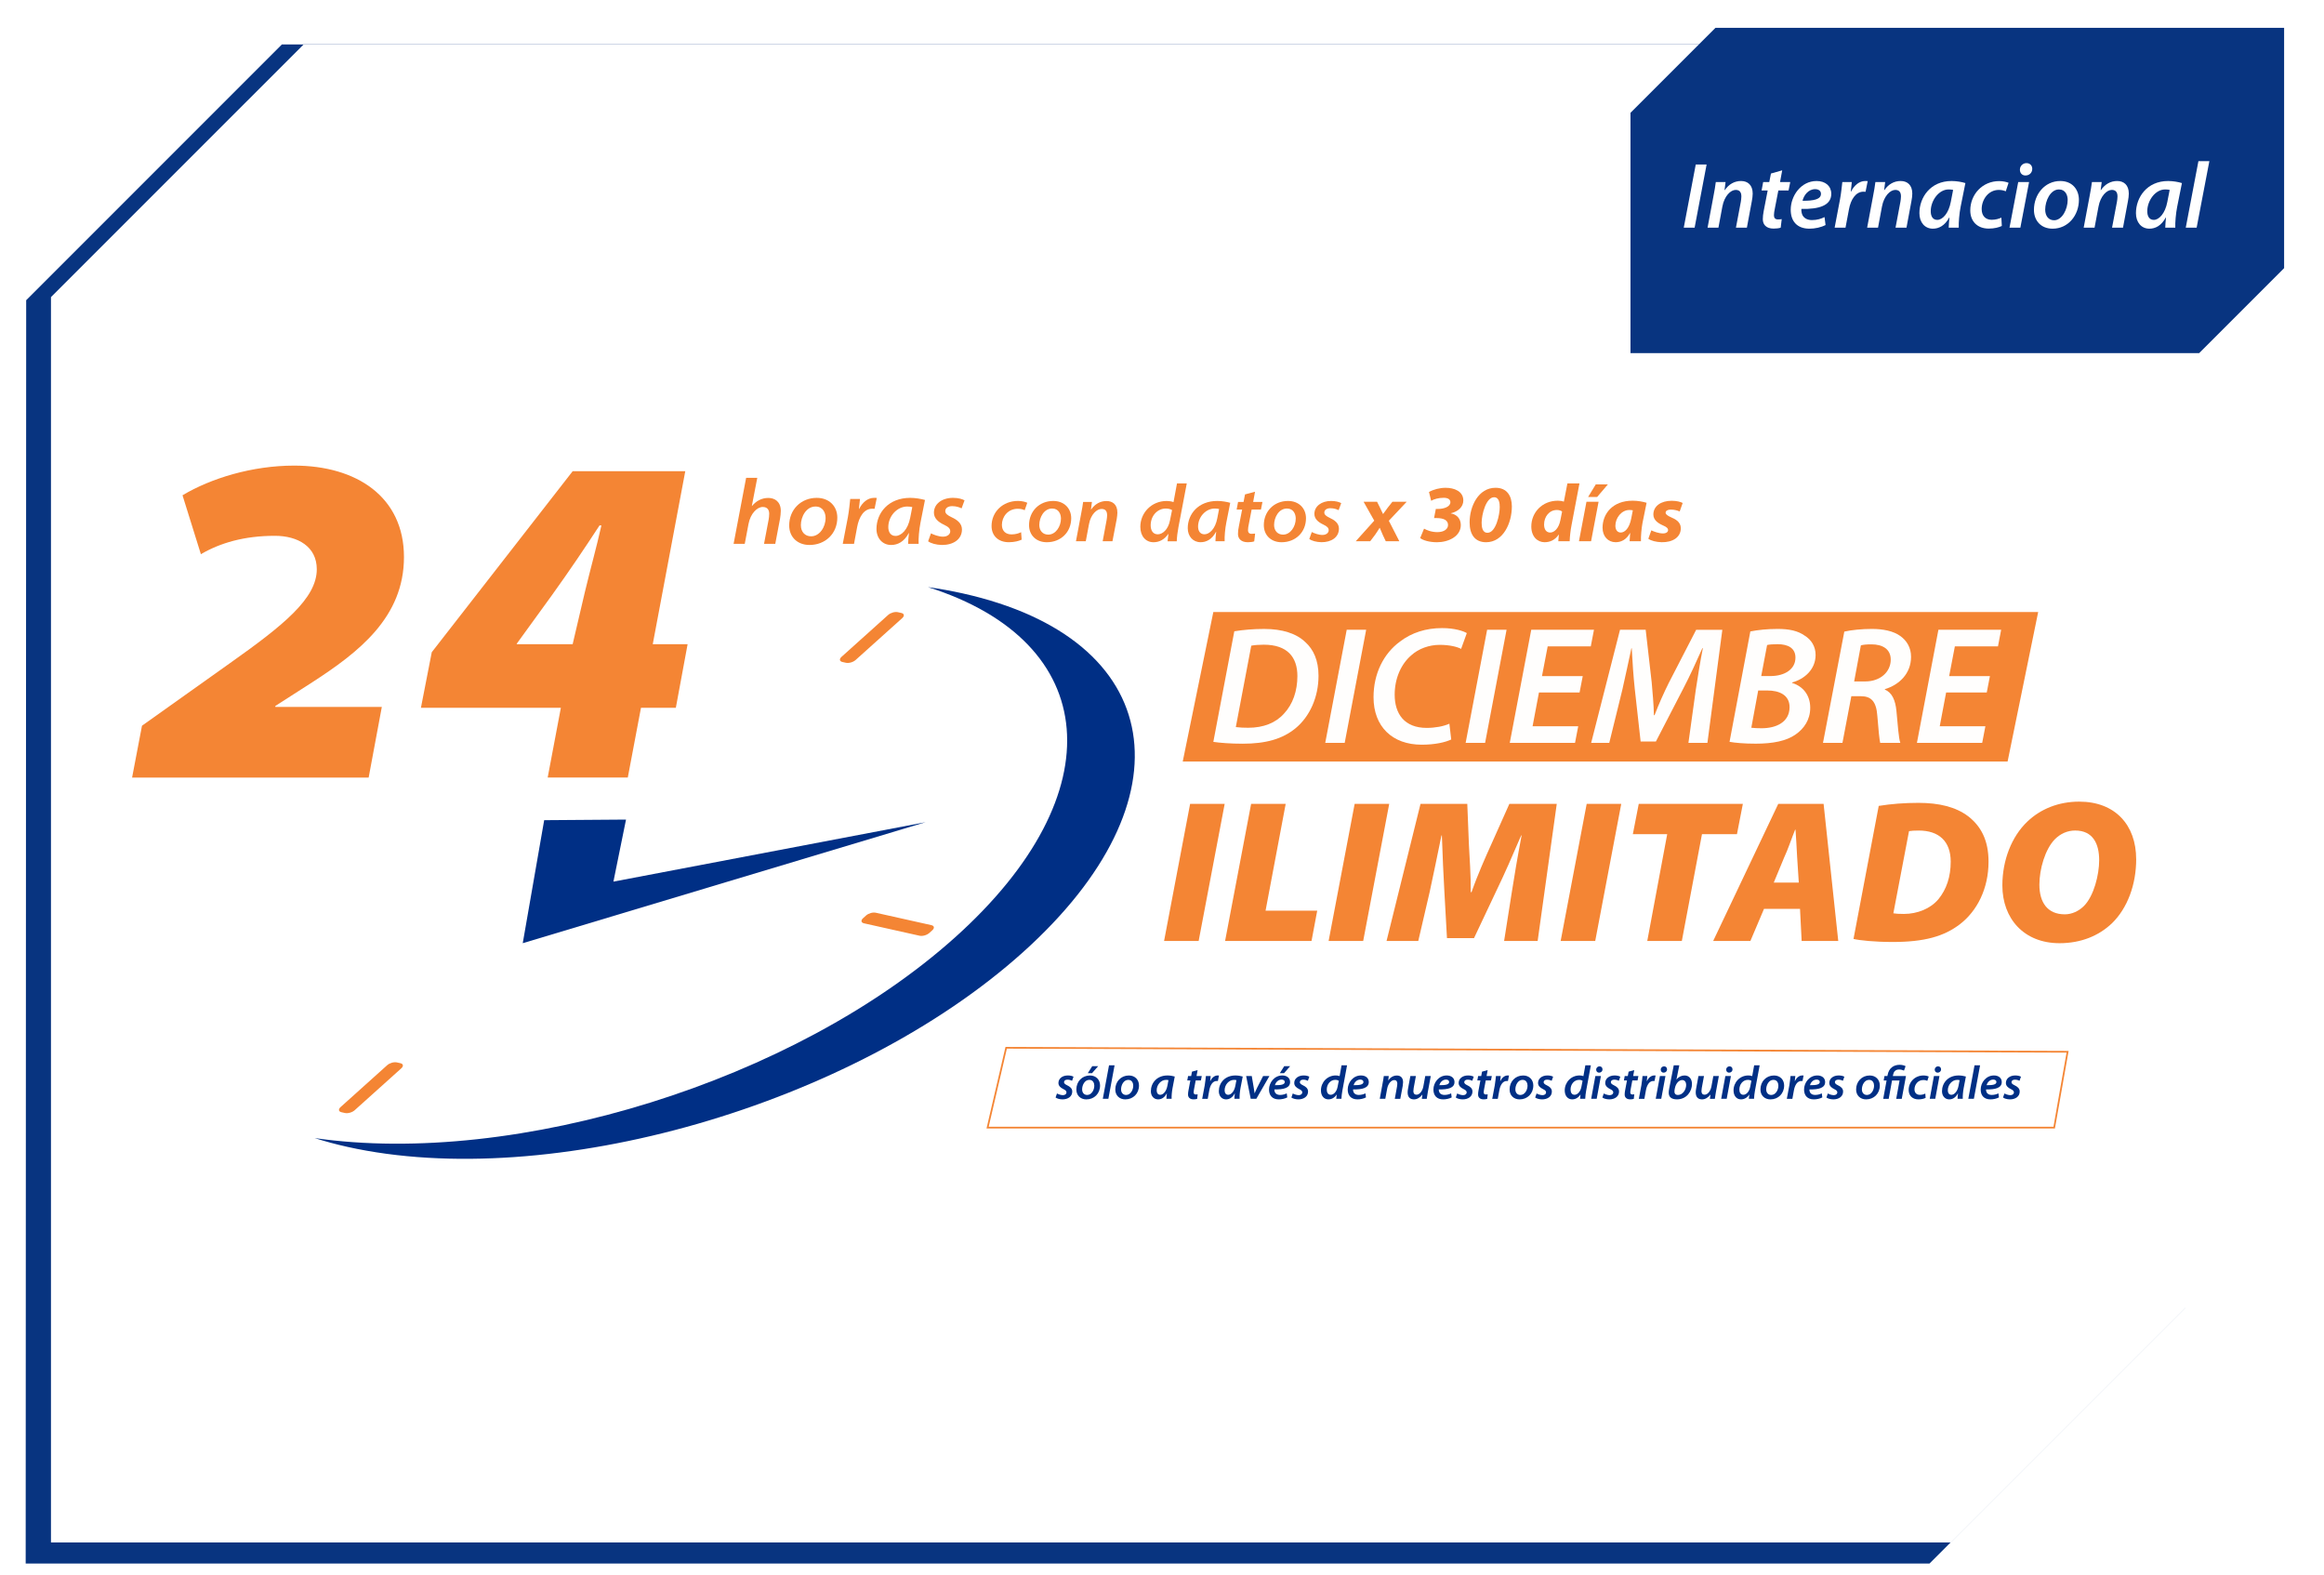 <?xml version="1.0" encoding="UTF-8"?><svg id="Capa_1" xmlns="http://www.w3.org/2000/svg" xmlns:xlink="http://www.w3.org/1999/xlink" viewBox="0 0 1350 915"><defs><style>.cls-1{fill:#002f85;}.cls-1,.cls-2,.cls-3,.cls-4,.cls-5,.cls-6{stroke-width:0px;}.cls-7{fill:none;filter:url(#outer-glow-1);stroke:#f48534;stroke-miterlimit:10;}.cls-2{fill:#083480;}.cls-2,.cls-4,.cls-6{fill-rule:evenodd;}.cls-8{opacity:.99;}.cls-3,.cls-4{fill:#fff;}.cls-5,.cls-6{fill:#f48534;}</style><filter id="outer-glow-1"><feOffset dx="0" dy="0"/><feGaussianBlur result="blur" stdDeviation="5"/><feFlood flood-color="#09004c" flood-opacity=".5"/><feComposite in2="blur" operator="in"/><feComposite in="SourceGraphic"/></filter></defs><polygon class="cls-2" points="163.76 25.8 1269.69 25.8 1269.4 759.54 1120.85 908.09 14.92 908.09 15.21 174.36 163.76 25.8"/><polygon class="cls-4" points="176.27 25.91 1279.96 25.91 1279.96 749.21 1133.3 895.87 29.61 895.87 29.61 172.56 176.27 25.91"/><polygon class="cls-4" points="1004.78 7.91 1335.08 7.91 1335.08 159.93 1280 215.01 949.69 215.01 949.69 63 1004.78 7.91"/><polygon class="cls-2" points="996.51 16.16 1326.83 16.16 1326.83 155.74 1277.47 205.1 947.14 205.1 947.14 65.52 996.51 16.16"/><polygon class="cls-3" points="985.05 95.55 978.09 132.22 984.4 132.22 991.36 95.55 985.05 95.55"/><path id="_1" class="cls-3" d="M998.23,132.22l2.29-12.24c1.14-6.2,4.83-9.68,7.72-9.68,2.5,0,3.31,1.58,3.31,3.81,0,1.03-.17,2.17-.33,3.15l-2.82,14.96h6.36l2.88-15.45c.27-1.3.49-3.15.49-4.35,0-5.01-2.94-7.29-6.75-7.29s-7.05,1.8-9.5,5.33h-.11l.6-4.73h-5.67c-.32,2.28-.7,5.06-1.36,8.21l-3.42,18.28h6.31Z"/><path id="_2" class="cls-3" d="M1028.74,100.78l-.98,4.95h-3.54l-.92,4.89h3.54l-2.29,11.81c-.38,1.96-.54,3.43-.54,4.9,0,3.04,1.9,5.44,6.25,5.44,1.53,0,3.21-.17,4.14-.55l.6-4.95c-.66.11-1.42.17-2.18.17-1.69,0-2.34-.93-2.34-2.4,0-1.14.22-2.5.49-3.75l2.07-10.67h5.93l.98-4.89h-5.93l1.25-6.8-6.53,1.85h0Z"/><path id="_3" class="cls-3" d="M1059.86,126.08c-1.9.97-4.3,1.74-7.29,1.74-2.5,0-4.41-.93-5.44-2.72-.6-1.04-.82-2.83-.71-3.76,10.23.22,17.36-1.96,17.36-8.76,0-4.46-3.32-7.45-8.54-7.45-9.14,0-15.02,8.7-15.02,16.7,0,6.48,3.54,10.99,10.88,10.99,3.21,0,6.75-.76,9.36-2.12l-.6-4.62ZM1057.79,112.58c0,3.21-4.19,4.08-10.71,4.03.76-3.21,3.37-6.75,7.34-6.75,2.01,0,3.37,1.04,3.37,2.72Z"/><path id="_4" class="cls-3" d="M1072.05,132.22l2.01-10.66c1.03-5.66,3.92-10.23,8.43-10.23.44,0,.87,0,1.2.06l1.25-6.21c-.43,0-.92-.05-1.41-.05-3.59,0-6.48,2.61-8.27,6.15h-.17c.27-1.91.44-3.76.6-5.55h-5.49c-.28,2.34-.66,6.42-1.36,10.17l-3.1,16.32h6.31Z"/><path id="_5" class="cls-3" d="M1090.94,132.22l2.29-12.24c1.14-6.2,4.83-9.68,7.72-9.68,2.5,0,3.31,1.58,3.31,3.81,0,1.03-.17,2.17-.33,3.15l-2.82,14.96h6.36l2.88-15.45c.27-1.3.49-3.15.49-4.35,0-5.01-2.94-7.29-6.75-7.29s-7.05,1.8-9.5,5.33h-.11l.6-4.73h-5.67c-.32,2.28-.7,5.06-1.36,8.21l-3.43,18.28h6.32Z"/><path id="_6" class="cls-3" d="M1137.82,132.22c-.1-3.15.33-8.16,1.09-12.07l2.78-13.82c-2.07-.66-5.17-1.2-8.06-1.2-12.34,0-18.66,9.63-18.66,18.66,0,5.33,3.1,9.03,7.84,9.03,3.37,0,6.91-1.68,9.52-6.53h.11c-.22,2.23-.44,4.36-.44,5.93h5.82ZM1133.2,117.26c-1.25,6.75-4.84,10.45-7.83,10.45-2.78,0-3.81-2.29-3.81-5.06,0-6.04,4.57-12.62,10.39-12.62,1.14,0,1.96.1,2.61.27,0,0-1.36,6.96-1.36,6.96Z"/><path id="_7" class="cls-3" d="M1162.58,126.4c-1.31.6-3.16,1.25-5.61,1.25-3.53,0-5.82-2.23-5.82-6.2,0-5.55,3.87-11.15,9.96-11.15,1.79,0,3.05.38,4.03.81l1.63-4.95c-1.04-.43-3.1-.98-5.44-.98-9.8,0-16.81,7.78-16.81,17.03,0,6.31,4.08,10.56,10.71,10.56,3.38,0,6.04-.76,7.62-1.53l-.27-4.84Z"/><path id="_8" class="cls-3" d="M1173.62,132.22l5.06-26.49h-6.31l-5.06,26.49h6.31ZM1176.56,101.92c2.18,0,3.92-1.47,3.97-3.81,0-2.01-1.36-3.37-3.37-3.37s-3.81,1.58-3.81,3.81c0,2.01,1.31,3.37,3.21,3.37h0Z"/><path id="_9" class="cls-3" d="M1196.8,105.13c-9.03,0-15.29,7.78-15.29,16.76,0,6.31,4.14,10.93,10.83,10.93,9.03,0,15.29-7.72,15.29-16.76,0-5.82-3.7-10.93-10.83-10.93ZM1196.04,110.03c3.81,0,5.06,3.37,5.06,6.09,0,5.28-3.16,11.81-7.89,11.81-3.27,0-5.17-2.56-5.17-6.21,0-4.95,2.94-11.69,8-11.69Z"/><path id="_10" class="cls-3" d="M1216.72,132.22l2.3-12.24c1.14-6.2,4.83-9.68,7.71-9.68,2.5,0,3.31,1.58,3.31,3.81,0,1.03-.16,2.17-.32,3.15l-2.83,14.96h6.36l2.88-15.45c.28-1.3.49-3.15.49-4.35,0-5.01-2.93-7.29-6.74-7.29s-7.06,1.8-9.51,5.33h-.1l.6-4.73h-5.67c-.33,2.28-.71,5.06-1.36,8.21l-3.43,18.28h6.31,0Z"/><path id="_11" class="cls-3" d="M1263.61,132.22c-.11-3.15.33-8.16,1.09-12.07l2.77-13.82c-2.06-.66-5.16-1.2-8.05-1.2-12.35,0-18.66,9.63-18.66,18.66,0,5.33,3.1,9.03,7.83,9.03,3.38,0,6.91-1.68,9.52-6.53h.11c-.21,2.23-.43,4.36-.43,5.93h5.82ZM1258.99,117.26c-1.26,6.75-4.85,10.45-7.84,10.45-2.77,0-3.81-2.29-3.81-5.06,0-6.04,4.57-12.62,10.39-12.62,1.15,0,1.96.1,2.62.27,0,0-1.36,6.96-1.36,6.96Z"/><polygon id="_12" class="cls-3" points="1276.02 132.22 1283.41 93.6 1277.05 93.6 1269.7 132.22 1276.02 132.22"/><path class="cls-5" d="M426.14,315.88l7.28-38.35h6.48l-3.16,16.33h.11c2.36-2.84,5.52-4.66,9.48-4.66,3.7,0,7.23,2.14,7.23,7.5,0,1.23-.21,3.21-.43,4.5l-2.78,14.67h-6.53l2.68-14.09c.16-.96.32-2.09.32-3.37,0-2.25-1.02-3.96-3.75-3.96-3.32,0-7.12,3.86-8.25,9.8l-2.2,11.62h-6.48Z"/><path class="cls-5" d="M486.39,300.61c0,9.27-6.91,15.91-16.17,15.91-6.86,0-11.78-4.5-11.78-11.35,0-9.1,6.75-16.01,16.01-16.01,7.34,0,11.94,4.98,11.94,11.46ZM465.23,305.06c0,3.96,2.46,6.43,5.94,6.43,4.87,0,8.41-5.3,8.41-10.66,0-2.89-1.45-6.64-5.84-6.64-5.46,0-8.52,5.94-8.52,10.87Z"/><path class="cls-5" d="M489.55,315.88l3-15.59c.7-3.86,1.07-8.14,1.34-10.5h5.68c-.21,1.93-.38,3.86-.64,5.78h.16c1.77-3.59,4.82-6.43,8.73-6.43.48,0,1.07,0,1.5.05l-1.29,6.32c-.37-.05-.75-.05-1.34-.05-4.82,0-7.66,4.66-8.78,10.66l-1.82,9.75h-6.53Z"/><path class="cls-5" d="M527.52,315.88c0-1.61.21-3.91.48-6.27h-.11c-2.68,5.09-6.48,6.91-10.23,6.91-5.03,0-8.52-3.91-8.52-9.32,0-9.27,6.91-18.05,19.6-18.05,3,0,6.32.59,8.57,1.23l-2.62,13.23c-.8,4.12-1.23,9.1-1.07,12.26h-6.11ZM529.93,294.51c-.64-.16-1.55-.32-2.89-.32-6,0-11.03,5.62-11.03,11.94,0,2.73,1.23,5.14,4.23,5.14,3.21,0,7.18-3.48,8.52-10.71l1.18-6.05Z"/><path class="cls-5" d="M540.79,309.77c1.55.8,4.5,1.93,7.02,1.93s4.18-1.39,4.18-3.11c0-1.5-.86-2.52-3.7-3.86-3.32-1.55-5.78-3.75-5.78-6.96,0-5.14,4.71-8.62,11.09-8.62,3,0,5.46.7,6.69,1.45l-1.71,4.66c-1.07-.54-3-1.29-5.46-1.29s-4.02,1.18-4.02,2.89c0,1.39,1.23,2.41,3.75,3.59,3,1.39,5.94,3.43,5.94,7.07,0,5.78-5.09,9.05-11.62,9-3.37-.05-6.48-.96-8.03-2.14l1.66-4.61Z"/><path class="cls-5" d="M76.73,451.61l5.75-30.11,51.18-36.4c30.93-21.9,50.36-37.5,50.36-54.47,0-13.14-10.95-19.43-24.36-19.43-17.79,0-31.75,4.11-42.97,10.67l-10.67-34.21c16.42-9.85,40.51-17.24,64.87-17.24,36.13,0,63.77,18.06,63.77,53.1s-26.28,55.29-53.37,72.81l-21.35,13.69v.55h61.86l-7.66,41.06H76.73Z"/><path class="cls-5" d="M318.14,451.61l7.66-40.51h-81.29l6.3-32.3,81.84-105.11h65.42l-18.89,100.45h20.25l-6.84,36.95h-20.25l-7.66,40.51h-46.53ZM332.65,374.15l7.12-30.38c3.01-12.59,6.84-26.28,9.58-38.59h-1.09c-8.76,13.41-17.24,26-27.65,40.51l-20.25,27.92-.27.55h32.57Z"/><path class="cls-1" d="M559.45,344.69c-6.62-1.48-13.44-2.7-20.41-3.7,100.47,31.75,109.12,119.57,15.87,203.33-93.25,83.76-255.03,133.51-372.12,116.68,5.98,1.89,12.26,3.59,18.88,5.07,117.99,26.35,293.73-24.23,392.52-112.98,98.79-88.75,83.23-182.05-34.76-208.4Z"/><path class="cls-5" d="M491.39,384.94l-2.05-.46c-1.7-.38-1.92-1.72-.5-2.99l27.07-24.32c1.42-1.28,3.94-2,5.64-1.62l2.05.46c1.7.38,1.92,1.72.5,2.99l-27.07,24.32c-1.42,1.28-3.94,2-5.64,1.62Z"/><path class="cls-5" d="M230.55,617.05l2.05.46c1.7.38,1.92,1.72.5,2.99l-27.07,24.32c-1.42,1.28-3.94,2-5.64,1.62l-2.05-.46c-1.7-.38-1.92-1.72-.5-2.99l27.07-24.32c1.42-1.28,3.94-2,5.64-1.62Z"/><path class="cls-5" d="M501.37,533.27l1.71-1.54c1.42-1.28,3.94-2,5.64-1.62l32.33,7.22c1.7.38,1.92,1.72.5,2.99l-1.71,1.54c-1.42,1.28-3.94,2-5.64,1.62l-32.33-7.22c-1.7-.38-1.92-1.72-.5-2.99Z"/><polygon class="cls-1" points="303.66 547.81 316.11 476.36 363.65 476.01 356.33 512.05 537.67 477.53 303.66 547.81"/><path class="cls-5" d="M711.41,466.89l-15.12,79.62h-20.08l15.12-79.62h20.08Z"/><path class="cls-5" d="M726.77,466.89h20.08l-11.69,62.02h30.01l-3.31,17.6h-50.21l15.12-79.62Z"/><path class="cls-5" d="M806.99,466.89l-15.12,79.62h-20.08l15.12-79.62h20.08Z"/><path class="cls-5" d="M873.73,546.51l4.49-28.47c1.42-9.1,3.19-19.73,5.67-32.84h-.24c-4.84,11.34-9.92,22.92-14.29,31.9l-13.11,27.76h-15.71l-1.54-27.64c-.47-8.62-1.06-20.32-1.42-32.02h-.24c-2.48,11.93-4.84,23.86-6.85,32.84l-6.62,28.47h-18.43l19.73-79.62h27.17l.94,23.63c.36,7.8,1.18,17.48,1.06,27.64h.47c3.54-10.16,8.15-20.44,11.46-27.76l10.51-23.51h27.53l-11.1,79.62h-19.49Z"/><path class="cls-5" d="M941.78,466.89l-15.12,79.62h-20.08l15.12-79.62h20.08Z"/><path class="cls-5" d="M968.48,484.49h-19.97l3.43-17.6h60.48l-3.43,17.6h-20.32l-11.7,62.02h-20.08l11.58-62.02Z"/><path class="cls-5" d="M1024.71,527.85l-7.91,18.66h-21.62l37.8-79.62h26.34l8.51,79.62h-21.26l-.95-18.66h-20.91ZM1044.91,512.61l-.95-14.65c-.24-4.49-.59-11.1-.95-16.07h-.24c-2.01,4.96-4.25,11.7-6.38,16.18l-6.02,14.53h14.53Z"/><path class="cls-5" d="M1091.34,468.07c7.21-1.18,15-1.77,23.04-1.77,12.05,0,21.74,2.36,28.94,7.8,7.32,5.67,11.81,13.82,11.81,26.34,0,15.83-6.73,28.71-16.54,36.27-9.33,7.21-20.91,10.39-39.1,10.39-10.63,0-19.37-.94-22.8-1.77l14.65-77.26ZM1099.85,530.45c1.3.24,3.19.36,6.14.36,7.8,0,15.48-3.07,20.08-8.62,4.61-5.67,7.09-12.88,7.09-21.74,0-11.93-6.97-18.07-18.55-18.07-2.72,0-4.37.12-5.67.35l-9.1,47.73Z"/><path class="cls-5" d="M1240.9,499.02c0,14.77-5.08,28.47-14.06,37.21-7.68,7.32-18.07,11.58-30.48,11.58-20.67,0-33.2-14.29-33.2-33.55,0-14.53,5.32-28.35,14.53-37.09,7.68-7.32,18.07-11.58,30.12-11.58,20.91,0,33.08,13.59,33.08,33.43ZM1193.65,487.45c-5.67,5.79-8.98,17.37-8.98,26.34,0,10.4,4.73,17.25,14.77,17.25,4.13,0,8.15-1.89,11.1-4.84,5.79-5.79,8.86-18.19,8.86-26.58,0-9.45-3.54-17.25-13.94-17.25-4.61,0-8.62,1.89-11.81,5.08Z"/><polygon class="cls-6" points="1166.2 442.31 687.04 442.31 704.82 355.45 1183.97 355.45 1166.2 442.31"/><g class="cls-8"><path class="cls-3" d="M717,366.65c5.36-.88,11.21-1.36,17.35-1.36,10.52,0,18.81,2.63,24.07,7.8,4.48,4.09,7.5,10.33,7.5,19.39,0,12.38-5.07,23.68-13.35,30.5-7.6,6.24-17.25,8.97-30.7,8.97-6.92,0-13.35-.49-17.05-1.07l12.18-64.22ZM717.88,422.29c2.24.29,4.68.39,7.21.39,8.87,0,15.98-2.83,20.76-8.19,5.16-5.46,7.8-13.25,7.8-21.83,0-10.91-5.75-18.22-19.49-18.22-2.63,0-5.46.19-7.31.58l-8.97,47.26Z"/><path class="cls-3" d="M793.6,365.77l-12.47,65.68h-11.3l12.47-65.68h11.3Z"/><path class="cls-3" d="M843,429.5c-3.51,1.66-9.45,3.02-17.15,3.02-17.05,0-27.97-10.52-27.97-27.58,0-13.74,5.85-25.34,15.4-32.35,6.82-5.16,15.01-7.8,24.46-7.8,7.21,0,12.47,1.75,14.32,2.92l-3.31,9.16c-2.14-1.17-6.63-2.34-12.38-2.34-6.14,0-12.28,2.14-16.66,6.14-5.85,5.07-9.55,13.35-9.55,22.8,0,11.11,5.65,19.29,18.61,19.29,4.78,0,9.75-.88,13.16-2.44l1.07,9.16Z"/><path class="cls-3" d="M875.16,365.77l-12.47,65.68h-11.3l12.47-65.68h11.3Z"/><path class="cls-3" d="M917.55,402.21h-23.58l-3.7,19.59h26.51l-1.85,9.65h-37.91l12.47-65.68h36.44l-1.85,9.65h-25.04l-3.31,17.25h23.68l-1.85,9.55Z"/><path class="cls-3" d="M980.8,431.45l4.29-30.89c1.07-6.72,2.44-15.98,4.09-24.07h-.29c-3.41,7.7-7.31,16.18-10.91,23.09l-16.08,31.09h-8.87l-3.41-30.6c-.78-7.31-1.36-15.79-1.75-23.58h-.19c-1.66,7.5-3.7,17.44-5.26,24.07l-7.6,30.89h-10.52l16.76-65.68h14.91l3.51,30.7c.49,5.85,1.17,12.67,1.27,18.91h.39c2.34-6.24,5.46-13.16,8.28-18.81l15.88-30.79h15.2l-8.67,65.68h-11.01Z"/><path class="cls-3" d="M1016.76,366.74c4.38-.88,9.84-1.46,15.79-1.46,6.82,0,11.79,1.07,15.79,3.9,3.8,2.34,6.33,6.24,6.33,11.21,0,8.38-6.43,14.03-13.64,15.98v.29c6.14,1.85,10.52,6.92,10.52,14.42,0,7.02-3.7,12.18-8.48,15.49-5.36,3.8-13.25,5.36-23.19,5.36-6.63,0-12.08-.49-15.2-1.07l12.08-64.12ZM1017.34,422.68c1.75.19,3.8.29,5.94.29,8.48,0,16.27-3.51,16.27-12.28,0-7.02-5.94-9.65-12.86-9.65h-5.36l-4,21.63ZM1023.09,392.66h5.26c8.48,0,14.62-4,14.62-10.72,0-5.46-4.19-7.8-10.43-7.8-2.63,0-4.87.19-6.04.49l-3.41,18.03Z"/><path class="cls-3" d="M1071.33,366.84c4.19-.97,10.33-1.56,16.08-1.56,6.33,0,12.47,1.17,16.57,4.19,3.61,2.63,6.14,6.63,6.14,11.99,0,9.74-6.82,16.27-15.2,18.81v.29c4.19,1.66,6.14,6.24,6.72,12.47.78,8.19,1.27,15.69,2.24,18.42h-11.69c-.39-1.56-1.07-7.8-1.66-15.69-.59-8.38-3.61-11.4-9.55-11.4h-5.55l-5.16,27.09h-11.3l12.38-64.61ZM1077.08,395.78h6.43c8.77,0,14.81-5.55,14.81-12.67,0-6.14-4.78-8.87-11.21-8.87-2.92,0-4.78.2-6.14.59l-3.9,20.95Z"/><path class="cls-3" d="M1154.07,402.21h-23.58l-3.7,19.59h26.51l-1.85,9.65h-37.91l12.47-65.68h36.45l-1.85,9.65h-25.04l-3.31,17.25h23.68l-1.85,9.55Z"/></g><polygon class="cls-7" points="1193.27 654.92 573.69 654.92 584.49 608.55 1201.05 610.87 1193.27 654.92"/><path class="cls-1" d="M613.99,635.09c.77.41,2.22.98,3.46.98s2.06-.71,2.06-1.58c0-.76-.42-1.28-1.82-1.96-1.64-.79-2.85-1.9-2.85-3.53,0-2.61,2.32-4.38,5.46-4.38,1.48,0,2.69.35,3.3.73l-.84,2.36c-.53-.27-1.48-.65-2.69-.65s-1.98.6-1.98,1.47c0,.71.61,1.22,1.85,1.82,1.48.71,2.93,1.74,2.93,3.59,0,2.93-2.51,4.59-5.73,4.57-1.66-.03-3.19-.49-3.96-1.09l.82-2.34Z"/><path class="cls-1" d="M625.25,632.76c0-4.62,3.32-8.12,7.89-8.12,3.61,0,5.88,2.53,5.88,5.82,0,4.7-3.4,8.07-7.97,8.07-3.38,0-5.8-2.28-5.8-5.76ZM635.67,630.55c0-1.47-.71-3.37-2.88-3.37-2.69,0-4.19,3.02-4.19,5.52,0,2.01,1.21,3.26,2.93,3.26,2.4,0,4.14-2.69,4.14-5.41ZM637.92,619.22l-3.59,4.1h-2.45l2.61-4.1h3.43Z"/><path class="cls-1" d="M640.61,638.19l3.62-19.46h3.22l-3.61,19.46h-3.22Z"/><path class="cls-1" d="M661.64,630.45c0,4.7-3.4,8.07-7.97,8.07-3.38,0-5.8-2.28-5.8-5.76,0-4.62,3.32-8.12,7.89-8.12,3.61,0,5.88,2.53,5.88,5.82ZM651.22,632.7c0,2.01,1.21,3.26,2.93,3.26,2.4,0,4.14-2.69,4.14-5.41,0-1.47-.71-3.37-2.88-3.37-2.69,0-4.19,3.02-4.19,5.52Z"/><path class="cls-1" d="M677.58,638.19c0-.82.11-1.98.24-3.18h-.05c-1.32,2.58-3.19,3.51-5.04,3.51-2.48,0-4.2-1.98-4.2-4.73,0-4.7,3.4-9.16,9.66-9.16,1.48,0,3.11.3,4.22.62l-1.29,6.71c-.4,2.09-.61,4.62-.53,6.22h-3.01ZM678.77,627.35c-.32-.08-.77-.16-1.42-.16-2.96,0-5.44,2.85-5.44,6.06,0,1.39.61,2.61,2.08,2.61,1.58,0,3.54-1.77,4.19-5.44l.58-3.07Z"/><path class="cls-1" d="M695.68,621.53l-.61,3.42h3.03l-.5,2.58h-3.03l-.92,4.89c-.13.62-.26,1.39-.26,2.04,0,.71.32,1.22,1.21,1.22.4,0,.79-.03,1.11-.08l-.29,2.61c-.42.19-1.29.3-2.08.3-2.27,0-3.22-1.28-3.22-2.77,0-.81.08-1.58.29-2.61l1.06-5.6h-1.79l.47-2.58h1.79l.47-2.53,3.27-.9Z"/><path class="cls-1" d="M698.35,638.19l1.48-7.91c.34-1.96.53-4.13.66-5.33h2.8c-.11.98-.18,1.96-.32,2.93h.08c.87-1.82,2.38-3.26,4.3-3.26.24,0,.53,0,.74.03l-.63,3.21c-.18-.03-.37-.03-.66-.03-2.37,0-3.77,2.37-4.33,5.41l-.9,4.95h-3.22Z"/><path class="cls-1" d="M717.06,638.19c0-.82.11-1.98.24-3.18h-.05c-1.32,2.58-3.19,3.51-5.04,3.51-2.48,0-4.2-1.98-4.2-4.73,0-4.7,3.4-9.16,9.66-9.16,1.48,0,3.11.3,4.22.62l-1.29,6.71c-.4,2.09-.61,4.62-.53,6.22h-3.01ZM718.24,627.35c-.32-.08-.77-.16-1.42-.16-2.96,0-5.44,2.85-5.44,6.06,0,1.39.61,2.61,2.08,2.61,1.58,0,3.54-1.77,4.19-5.44l.58-3.07Z"/><path class="cls-1" d="M727.14,624.96l1.11,6.52c.24,1.55.42,2.64.53,3.42h.08c.32-.76.71-1.74,1.5-3.34l3.38-6.6h3.67l-7.62,13.23h-3.25l-2.66-13.23h3.27Z"/><path class="cls-1" d="M747.77,637.38c-1.35.73-3.3,1.14-4.93,1.14-3.75,0-5.67-2.28-5.67-5.71,0-4.08,3.14-8.18,7.7-8.18,2.67,0,4.54,1.44,4.54,3.83,0,3.4-3.69,4.4-9.13,4.27-.05.49.11,1.33.4,1.82.58.95,1.61,1.39,2.9,1.39,1.56,0,2.9-.41,3.88-.92l.32,2.36ZM744.47,627.02c-2.19,0-3.54,1.9-3.88,3.26,3.61.03,5.72-.33,5.72-1.9,0-.82-.77-1.36-1.85-1.36ZM749.46,619.22l-3.59,4.1h-2.45l2.59-4.1h3.46Z"/><path class="cls-1" d="M750.97,635.09c.76.41,2.22.98,3.46.98s2.06-.71,2.06-1.58c0-.76-.42-1.28-1.82-1.96-1.64-.79-2.85-1.9-2.85-3.53,0-2.61,2.32-4.38,5.46-4.38,1.48,0,2.69.35,3.3.73l-.84,2.36c-.53-.27-1.48-.65-2.69-.65s-1.98.6-1.98,1.47c0,.71.61,1.22,1.85,1.82,1.48.71,2.93,1.74,2.93,3.59,0,2.93-2.51,4.59-5.73,4.57-1.66-.03-3.19-.49-3.96-1.09l.82-2.34Z"/><path class="cls-1" d="M782.5,618.73l-2.72,14.67c-.29,1.58-.5,3.32-.55,4.78h-3.01l.29-2.47h-.05c-1.29,1.96-3.01,2.8-4.83,2.8-2.51,0-4.3-2.01-4.3-5.19,0-4.67,3.61-8.7,8.63-8.7.69,0,1.58.14,2.22.38l1.13-6.28h3.19ZM777.7,627.7c-.42-.27-1.16-.52-2.03-.52-2.8,0-4.96,2.47-4.96,5.65,0,1.66.71,3.02,2.32,3.02s3.43-1.69,3.98-4.67l.69-3.48Z"/><path class="cls-1" d="M793.48,637.38c-1.35.73-3.3,1.14-4.93,1.14-3.75,0-5.67-2.28-5.67-5.71,0-4.08,3.14-8.18,7.7-8.18,2.67,0,4.54,1.44,4.54,3.83,0,3.4-3.69,4.4-9.13,4.27-.05.49.11,1.33.4,1.82.58.95,1.61,1.39,2.9,1.39,1.56,0,2.9-.41,3.88-.92l.32,2.36ZM790.18,627.02c-2.19,0-3.54,1.9-3.88,3.26,3.61.03,5.72-.33,5.72-1.9,0-.82-.77-1.36-1.85-1.36Z"/><path class="cls-1" d="M801.5,638.19l1.69-9.24c.32-1.52.5-2.85.66-3.99h2.88l-.32,2.55h.05c1.27-1.9,3.06-2.85,4.99-2.85s3.59,1.06,3.59,3.91c0,.52-.11,1.49-.21,2.12l-1.4,7.5h-3.19l1.29-7.15c.08-.49.16-1.09.16-1.58,0-1.25-.42-2.15-1.82-2.15-1.53,0-3.51,1.82-4.09,5.08l-1.06,5.79h-3.22Z"/><path class="cls-1" d="M831.13,624.96l-1.71,9.24c-.29,1.52-.48,2.85-.63,4h-2.85l.32-2.45h-.05c-1.32,1.79-3.09,2.77-4.83,2.77-1.95,0-3.69-.95-3.69-4.05,0-.65.08-1.39.26-2.31l1.32-7.2h3.22l-1.29,6.98c-.11.65-.18,1.28-.18,1.77,0,1.2.47,2.09,1.87,2.09,1.56,0,3.38-1.85,3.93-4.84l1.11-6.01h3.22Z"/><path class="cls-1" d="M843.27,637.38c-1.35.73-3.3,1.14-4.93,1.14-3.75,0-5.67-2.28-5.67-5.71,0-4.08,3.14-8.18,7.7-8.18,2.67,0,4.54,1.44,4.54,3.83,0,3.4-3.69,4.4-9.13,4.27-.05.49.11,1.33.4,1.82.58.95,1.61,1.39,2.9,1.39,1.56,0,2.9-.41,3.88-.92l.32,2.36ZM839.97,627.02c-2.19,0-3.54,1.9-3.88,3.26,3.61.03,5.72-.33,5.72-1.9,0-.82-.77-1.36-1.85-1.36Z"/><path class="cls-1" d="M846.47,635.09c.76.41,2.22.98,3.46.98s2.06-.71,2.06-1.58c0-.76-.42-1.28-1.82-1.96-1.64-.79-2.85-1.9-2.85-3.53,0-2.61,2.32-4.38,5.46-4.38,1.48,0,2.69.35,3.3.73l-.84,2.36c-.53-.27-1.48-.65-2.69-.65s-1.98.6-1.98,1.47c0,.71.61,1.22,1.85,1.82,1.48.71,2.93,1.74,2.93,3.59,0,2.93-2.51,4.59-5.73,4.57-1.66-.03-3.19-.49-3.96-1.09l.82-2.34Z"/><path class="cls-1" d="M864.17,621.53l-.61,3.42h3.03l-.5,2.58h-3.03l-.92,4.89c-.13.62-.26,1.39-.26,2.04,0,.71.32,1.22,1.21,1.22.4,0,.79-.03,1.11-.08l-.29,2.61c-.42.19-1.29.3-2.08.3-2.27,0-3.22-1.28-3.22-2.77,0-.81.08-1.58.29-2.61l1.06-5.6h-1.79l.47-2.58h1.79l.47-2.53,3.27-.9Z"/><path class="cls-1" d="M866.84,638.19l1.48-7.91c.34-1.96.53-4.13.66-5.33h2.8c-.11.98-.18,1.96-.32,2.93h.08c.87-1.82,2.38-3.26,4.3-3.26.24,0,.53,0,.74.03l-.63,3.21c-.18-.03-.37-.03-.66-.03-2.37,0-3.77,2.37-4.33,5.41l-.9,4.95h-3.22Z"/><path class="cls-1" d="M890.69,630.45c0,4.7-3.4,8.07-7.97,8.07-3.38,0-5.8-2.28-5.8-5.76,0-4.62,3.32-8.12,7.89-8.12,3.61,0,5.88,2.53,5.88,5.82ZM880.27,632.7c0,2.01,1.21,3.26,2.93,3.26,2.4,0,4.14-2.69,4.14-5.41,0-1.47-.71-3.37-2.88-3.37-2.69,0-4.19,3.02-4.19,5.52Z"/><path class="cls-1" d="M892.59,635.09c.76.41,2.22.98,3.46.98s2.06-.71,2.06-1.58c0-.76-.42-1.28-1.82-1.96-1.64-.79-2.85-1.9-2.85-3.53,0-2.61,2.32-4.38,5.46-4.38,1.48,0,2.69.35,3.3.73l-.84,2.36c-.53-.27-1.48-.65-2.69-.65s-1.98.6-1.98,1.47c0,.71.61,1.22,1.85,1.82,1.48.71,2.93,1.74,2.93,3.59,0,2.93-2.51,4.59-5.73,4.57-1.66-.03-3.19-.49-3.96-1.09l.82-2.34Z"/><path class="cls-1" d="M924.12,618.73l-2.72,14.67c-.29,1.58-.5,3.32-.55,4.78h-3.01l.29-2.47h-.05c-1.29,1.96-3.01,2.8-4.83,2.8-2.51,0-4.3-2.01-4.3-5.19,0-4.67,3.61-8.7,8.63-8.7.69,0,1.58.14,2.22.38l1.13-6.28h3.19ZM919.32,627.7c-.42-.27-1.16-.52-2.03-.52-2.8,0-4.96,2.47-4.96,5.65,0,1.66.71,3.02,2.32,3.02s3.43-1.69,3.98-4.67l.69-3.48Z"/><path class="cls-1" d="M924.31,638.19l2.43-13.23h3.22l-2.45,13.23h-3.19ZM927.21,621.29c0-1.2.92-1.96,1.93-1.96s1.74.68,1.74,1.74c0,1.17-.87,1.93-2,1.93-.92,0-1.66-.68-1.66-1.71Z"/><path class="cls-1" d="M931.62,635.09c.76.41,2.22.98,3.46.98s2.06-.71,2.06-1.58c0-.76-.42-1.28-1.82-1.96-1.64-.79-2.85-1.9-2.85-3.53,0-2.61,2.32-4.38,5.46-4.38,1.48,0,2.69.35,3.3.73l-.84,2.36c-.53-.27-1.48-.65-2.69-.65s-1.98.6-1.98,1.47c0,.71.61,1.22,1.85,1.82,1.48.71,2.93,1.74,2.93,3.59,0,2.93-2.51,4.59-5.73,4.57-1.66-.03-3.19-.49-3.96-1.09l.82-2.34Z"/><path class="cls-1" d="M949.32,621.53l-.61,3.42h3.03l-.5,2.58h-3.03l-.92,4.89c-.13.62-.26,1.39-.26,2.04,0,.71.32,1.22,1.21,1.22.4,0,.79-.03,1.11-.08l-.29,2.61c-.42.19-1.29.3-2.08.3-2.27,0-3.22-1.28-3.22-2.77,0-.81.08-1.58.29-2.61l1.06-5.6h-1.79l.47-2.58h1.79l.47-2.53,3.27-.9Z"/><path class="cls-1" d="M951.99,638.19l1.48-7.91c.34-1.96.53-4.13.66-5.33h2.8c-.11.98-.18,1.96-.32,2.93h.08c.87-1.82,2.38-3.26,4.3-3.26.24,0,.53,0,.74.03l-.63,3.21c-.18-.03-.37-.03-.66-.03-2.37,0-3.77,2.37-4.33,5.41l-.9,4.95h-3.22Z"/><path class="cls-1" d="M961.81,638.19l2.43-13.23h3.22l-2.45,13.23h-3.19ZM964.71,621.29c0-1.2.92-1.96,1.93-1.96s1.74.68,1.74,1.74c0,1.17-.87,1.93-2,1.93-.92,0-1.66-.68-1.66-1.71Z"/><path class="cls-1" d="M975.5,618.73l-1.66,8.26h.05c1.11-1.5,2.85-2.36,4.64-2.36,2.96,0,4.33,2.34,4.33,4.97,0,4.08-2.93,8.91-8.76,8.91-2.93,0-4.78-1.22-4.75-3.89,0-.76.13-1.6.29-2.45l2.64-13.45h3.22ZM972.84,632.51c-.11.43-.18.98-.16,1.63.03,1.2.76,1.82,1.98,1.82,2.88,0,4.83-3.1,4.83-5.87,0-1.47-.74-2.8-2.32-2.8-1.79,0-3.64,1.79-4.25,4.76l-.08.46Z"/><path class="cls-1" d="M998.48,624.96l-1.71,9.24c-.29,1.52-.48,2.85-.63,4h-2.85l.32-2.45h-.05c-1.32,1.79-3.09,2.77-4.83,2.77-1.95,0-3.69-.95-3.69-4.05,0-.65.08-1.39.26-2.31l1.32-7.2h3.22l-1.29,6.98c-.11.65-.18,1.28-.18,1.77,0,1.2.47,2.09,1.87,2.09,1.56,0,3.38-1.85,3.93-4.84l1.11-6.01h3.22Z"/><path class="cls-1" d="M999.83,638.19l2.43-13.23h3.22l-2.45,13.23h-3.19ZM1002.73,621.29c0-1.2.92-1.96,1.93-1.96s1.74.68,1.74,1.74c0,1.17-.87,1.93-2,1.93-.92,0-1.66-.68-1.66-1.71Z"/><path class="cls-1" d="M1022.18,618.73l-2.72,14.67c-.29,1.58-.5,3.32-.55,4.78h-3.01l.29-2.47h-.05c-1.29,1.96-3.01,2.8-4.83,2.8-2.51,0-4.3-2.01-4.3-5.19,0-4.67,3.61-8.7,8.63-8.7.69,0,1.58.14,2.22.38l1.13-6.28h3.19ZM1017.38,627.7c-.42-.27-1.16-.52-2.03-.52-2.8,0-4.96,2.47-4.96,5.65,0,1.66.71,3.02,2.32,3.02s3.43-1.69,3.98-4.67l.69-3.48Z"/><path class="cls-1" d="M1036.4,630.45c0,4.7-3.4,8.07-7.97,8.07-3.38,0-5.8-2.28-5.8-5.76,0-4.62,3.32-8.12,7.89-8.12,3.61,0,5.88,2.53,5.88,5.82ZM1025.98,632.7c0,2.01,1.21,3.26,2.93,3.26,2.4,0,4.14-2.69,4.14-5.41,0-1.47-.71-3.37-2.88-3.37-2.69,0-4.19,3.02-4.19,5.52Z"/><path class="cls-1" d="M1037.96,638.19l1.48-7.91c.34-1.96.53-4.13.66-5.33h2.8c-.11.98-.18,1.96-.32,2.93h.08c.87-1.82,2.38-3.26,4.3-3.26.24,0,.53,0,.74.03l-.63,3.21c-.18-.03-.37-.03-.66-.03-2.37,0-3.77,2.37-4.33,5.41l-.9,4.95h-3.22Z"/><path class="cls-1" d="M1058.57,637.38c-1.35.73-3.3,1.14-4.93,1.14-3.75,0-5.67-2.28-5.67-5.71,0-4.08,3.14-8.18,7.7-8.18,2.67,0,4.54,1.44,4.54,3.83,0,3.4-3.69,4.4-9.13,4.27-.05.49.11,1.33.4,1.82.58.95,1.61,1.39,2.9,1.39,1.56,0,2.9-.41,3.88-.92l.32,2.36ZM1055.27,627.02c-2.19,0-3.54,1.9-3.88,3.26,3.61.03,5.72-.33,5.72-1.9,0-.82-.77-1.36-1.85-1.36Z"/><path class="cls-1" d="M1061.77,635.09c.76.41,2.22.98,3.46.98s2.06-.71,2.06-1.58c0-.76-.42-1.28-1.82-1.96-1.64-.79-2.85-1.9-2.85-3.53,0-2.61,2.32-4.38,5.46-4.38,1.48,0,2.69.35,3.3.73l-.84,2.36c-.53-.27-1.48-.65-2.69-.65s-1.98.6-1.98,1.47c0,.71.61,1.22,1.85,1.82,1.48.71,2.93,1.74,2.93,3.59,0,2.93-2.51,4.59-5.73,4.57-1.66-.03-3.19-.49-3.96-1.09l.82-2.34Z"/><path class="cls-1" d="M1091.98,630.45c0,4.7-3.4,8.07-7.97,8.07-3.38,0-5.8-2.28-5.8-5.76,0-4.62,3.32-8.12,7.89-8.12,3.61,0,5.88,2.53,5.88,5.82ZM1081.56,632.7c0,2.01,1.21,3.26,2.93,3.26,2.4,0,4.14-2.69,4.14-5.41,0-1.47-.71-3.37-2.88-3.37-2.69,0-4.19,3.02-4.19,5.52Z"/><path class="cls-1" d="M1093.96,638.19l1.95-10.65h-1.69l.47-2.58h1.69l.11-.54c.74-4.1,3.54-5.98,7.02-5.98,1.4,0,2.85.41,3.43.79l-.92,2.58c-.63-.3-1.66-.65-2.85-.65-2.35,0-3.22,1.55-3.51,3.21l-.11.6h7.62l-2.45,13.23h-3.22l1.95-10.65h-4.38l-1.93,10.65h-3.19Z"/><path class="cls-1" d="M1118.58,637.65c-.87.44-2.35.87-4.19.87-3.38,0-5.65-2.09-5.65-5.46,0-4.73,3.64-8.42,8.63-8.42,1.29,0,2.48.33,3.03.62l-.84,2.5c-.53-.27-1.24-.49-2.27-.49-3.22,0-5.17,2.69-5.17,5.41,0,2.09,1.29,3.21,3.14,3.21,1.4,0,2.4-.38,3.14-.73l.18,2.5Z"/><path class="cls-1" d="M1120.98,638.19l2.43-13.23h3.22l-2.45,13.23h-3.19ZM1123.88,621.29c0-1.2.92-1.96,1.93-1.96s1.74.68,1.74,1.74c0,1.17-.87,1.93-2,1.93-.92,0-1.66-.68-1.66-1.71Z"/><path class="cls-1" d="M1137.15,638.19c0-.82.11-1.98.24-3.18h-.05c-1.32,2.58-3.19,3.51-5.04,3.51-2.48,0-4.2-1.98-4.2-4.73,0-4.7,3.4-9.16,9.66-9.16,1.48,0,3.11.3,4.22.62l-1.29,6.71c-.4,2.09-.61,4.62-.53,6.22h-3.01ZM1138.34,627.35c-.32-.08-.77-.16-1.42-.16-2.96,0-5.44,2.85-5.44,6.06,0,1.39.61,2.61,2.08,2.61,1.58,0,3.54-1.77,4.19-5.44l.58-3.07Z"/><path class="cls-1" d="M1143.38,638.19l3.62-19.46h3.22l-3.61,19.46h-3.22Z"/><path class="cls-1" d="M1161.17,637.38c-1.35.73-3.3,1.14-4.93,1.14-3.75,0-5.67-2.28-5.67-5.71,0-4.08,3.14-8.18,7.7-8.18,2.67,0,4.54,1.44,4.54,3.83,0,3.4-3.69,4.4-9.13,4.27-.05.49.11,1.33.4,1.82.58.95,1.61,1.39,2.9,1.39,1.56,0,2.9-.41,3.88-.92l.32,2.36ZM1157.87,627.02c-2.19,0-3.54,1.9-3.88,3.26,3.61.03,5.72-.33,5.72-1.9,0-.82-.77-1.36-1.85-1.36Z"/><path class="cls-1" d="M1164.36,635.09c.76.41,2.22.98,3.46.98s2.06-.71,2.06-1.58c0-.76-.42-1.28-1.82-1.96-1.64-.79-2.85-1.9-2.85-3.53,0-2.61,2.32-4.38,5.46-4.38,1.48,0,2.69.35,3.3.73l-.84,2.36c-.53-.27-1.48-.65-2.69-.65s-1.98.6-1.98,1.47c0,.71.61,1.22,1.85,1.82,1.48.71,2.93,1.74,2.93,3.59,0,2.93-2.51,4.59-5.73,4.57-1.66-.03-3.19-.49-3.96-1.09l.82-2.34Z"/><path class="cls-5" d="M593.5,313.42c-1.55.75-4.18,1.5-7.46,1.5-6.01,0-10.04-3.61-10.04-9.43,0-8.16,6.48-14.55,15.34-14.55,2.3,0,4.41.56,5.4,1.08l-1.5,4.32c-.94-.47-2.21-.84-4.04-.84-5.72,0-9.2,4.65-9.2,9.34,0,3.61,2.3,5.54,5.58,5.54,2.49,0,4.27-.66,5.58-1.27l.33,4.32Z"/><path class="cls-5" d="M622.26,300.99c0,8.12-6.05,13.94-14.17,13.94-6.01,0-10.32-3.94-10.32-9.95,0-7.98,5.91-14.03,14.03-14.03,6.43,0,10.46,4.36,10.46,10.04ZM603.72,304.88c0,3.47,2.16,5.63,5.21,5.63,4.27,0,7.37-4.65,7.37-9.34,0-2.53-1.27-5.82-5.11-5.82-4.79,0-7.46,5.21-7.46,9.52Z"/><path class="cls-5" d="M625.02,314.36l3-15.95c.56-2.63.89-4.93,1.17-6.9h5.11l-.56,4.41h.09c2.25-3.28,5.44-4.93,8.87-4.93s6.38,1.83,6.38,6.76c0,.89-.19,2.58-.38,3.66l-2.49,12.95h-5.68l2.3-12.34c.14-.84.28-1.88.28-2.72,0-2.16-.75-3.71-3.24-3.71-2.72,0-6.24,3.14-7.27,8.77l-1.88,9.99h-5.72Z"/><path class="cls-5" d="M689.39,280.77l-4.83,25.34c-.52,2.72-.89,5.72-.99,8.26h-5.35l.52-4.27h-.09c-2.3,3.38-5.35,4.83-8.59,4.83-4.46,0-7.65-3.47-7.65-8.96,0-8.07,6.43-15.01,15.34-15.01,1.22,0,2.82.23,3.94.66l2.02-10.84h5.68ZM680.85,296.25c-.75-.47-2.06-.89-3.61-.89-4.97,0-8.82,4.27-8.82,9.76,0,2.86,1.27,5.21,4.13,5.21s6.1-2.91,7.08-8.07l1.22-6.01Z"/><path class="cls-5" d="M706.05,314.36c0-1.41.19-3.43.42-5.49h-.09c-2.35,4.46-5.68,6.05-8.96,6.05-4.41,0-7.46-3.43-7.46-8.16,0-8.12,6.05-15.81,17.17-15.81,2.63,0,5.54.52,7.51,1.08l-2.3,11.59c-.7,3.61-1.08,7.98-.94,10.74h-5.35ZM708.16,295.64c-.56-.14-1.36-.28-2.53-.28-5.25,0-9.67,4.93-9.67,10.46,0,2.39,1.08,4.5,3.71,4.5,2.82,0,6.29-3.05,7.46-9.38l1.03-5.3Z"/><path class="cls-5" d="M729.04,285.6l-1.08,5.91h5.4l-.89,4.46h-5.4l-1.64,8.45c-.24,1.08-.47,2.39-.47,3.52,0,1.22.56,2.11,2.16,2.11.7,0,1.41-.05,1.97-.14l-.52,4.5c-.75.33-2.3.52-3.71.52-4.04,0-5.72-2.21-5.72-4.79,0-1.41.14-2.72.52-4.5l1.88-9.67h-3.19l.84-4.46h3.19l.84-4.36,5.82-1.55Z"/><path class="cls-5" d="M758.64,300.99c0,8.12-6.05,13.94-14.17,13.94-6.01,0-10.32-3.94-10.32-9.95,0-7.98,5.91-14.03,14.03-14.03,6.43,0,10.46,4.36,10.46,10.04ZM740.11,304.88c0,3.47,2.16,5.63,5.21,5.63,4.27,0,7.37-4.65,7.37-9.34,0-2.53-1.27-5.82-5.11-5.82-4.79,0-7.46,5.21-7.46,9.52Z"/><path class="cls-5" d="M762.02,309.01c1.36.7,3.94,1.69,6.15,1.69s3.66-1.22,3.66-2.72c0-1.31-.75-2.21-3.24-3.38-2.91-1.36-5.07-3.28-5.07-6.1,0-4.5,4.13-7.55,9.71-7.55,2.63,0,4.79.61,5.87,1.27l-1.5,4.08c-.94-.47-2.63-1.13-4.79-1.13s-3.52,1.03-3.52,2.53c0,1.22,1.08,2.11,3.28,3.14,2.63,1.22,5.21,3,5.21,6.19,0,5.07-4.46,7.93-10.18,7.88-2.96-.05-5.68-.84-7.04-1.88l1.46-4.04Z"/><path class="cls-5" d="M799.92,291.42l1.6,3.19c.89,1.83,1.45,3,1.83,3.85h.14c.99-1.31,1.64-2.25,2.72-3.71l2.63-3.33h8.3l-10.37,11.03,6.1,11.92h-7.88l-1.69-3.57c-.75-1.64-1.27-2.91-1.78-4.18h-.14c-.7,1.13-1.46,2.35-2.53,3.89l-2.91,3.85h-8.4l10.75-11.96-6.19-10.98h7.84Z"/><path class="cls-5" d="M827.23,307.04c1.31.75,4.18,2.02,7.69,2.02,3.99,0,6.24-1.83,6.24-4.13,0-2.67-2.3-4.04-6.76-4.04h-1.36l1.03-5.3h1.27c3.52,0,7.18-1.31,7.18-3.89,0-1.45-1.13-2.58-3.89-2.58-3.05,0-5.68.8-7.27,1.74l-1.27-5.11c2.63-1.5,6.29-2.44,9.67-2.44,4.93,0,10.28,1.97,10.28,7.37,0,3.75-3.1,6.48-7.23,7.41l-.05.09c3.43.56,5.82,3.05,5.82,6.76,0,6.57-7.13,9.99-13.84,9.99-4.41,0-8.21-1.13-9.76-2.44l2.25-5.44Z"/><path class="cls-5" d="M878.23,294.14c0,9.76-5.07,20.79-14.97,20.79-6.66,0-9.57-4.74-9.57-11.5,0-9.38,5.11-20.13,15.06-20.13,6.71,0,9.48,4.79,9.48,10.84ZM860.68,303.57c0,2.21.28,5.87,3.38,5.87,4.97,0,7.13-10.65,7.13-14.87,0-2.06-.23-5.77-3.28-5.77-4.74,0-7.23,10.13-7.23,14.78Z"/><path class="cls-5" d="M917.5,280.77l-4.6,24.21c-.61,3.1-.99,6.57-1.08,9.38h-6.62l.33-3.85h-.09c-2.21,3.28-5.25,4.41-8.21,4.41-4.04,0-7.7-3.14-7.7-9.15,0-8.02,6.19-14.97,15.44-14.97.99,0,2.35.14,3.47.56l2.06-10.6h6.99ZM907.41,297.09c-.61-.52-1.78-.89-3.05-.89-4.32,0-7.41,3.8-7.41,8.45,0,3,1.41,4.65,3.57,4.65s4.93-2.16,5.91-7.23l.99-4.97Z"/><path class="cls-5" d="M917.21,314.36l4.36-22.94h7.04l-4.36,22.94h-7.04ZM934.01,281.33l-6.24,7.32h-5.25l4.46-7.32h7.04Z"/><path class="cls-5" d="M946.63,314.36c.05-1.36.19-3.05.33-4.79h-.09c-2.21,4.08-5.4,5.35-8.35,5.35-4.36,0-7.6-3.33-7.6-8.4,0-7.98,5.68-15.72,17.46-15.72,2.91,0,6.05.56,8.12,1.22l-2.39,11.78c-.56,3.05-.99,7.55-.89,10.56h-6.57ZM948.51,296.39c-.52-.09-1.22-.19-2.02-.19-4.55,0-8.12,4.6-8.12,9.15,0,2.35,1.13,3.94,3.14,3.94,2.16,0,4.97-2.21,6.1-8.35l.89-4.55Z"/><path class="cls-5" d="M959.25,308.03c1.41.7,4.32,1.78,6.76,1.78,1.97,0,2.96-.89,2.96-1.92s-.8-1.83-3.05-2.77c-2.86-1.27-5.49-3.14-5.49-6.29,0-4.93,4.46-7.98,10.6-7.98,2.91,0,5.21.61,6.43,1.27l-1.74,4.93c-1.08-.47-2.86-1.08-5.21-1.08-1.78,0-2.96.7-2.96,1.83,0,.89,1.03,1.69,3.14,2.63,2.44,1.03,5.68,2.67,5.68,6.33,0,5.35-4.79,8.26-11.12,8.16-3.14-.09-6.19-.84-7.74-2.02l1.74-4.88Z"/></svg>